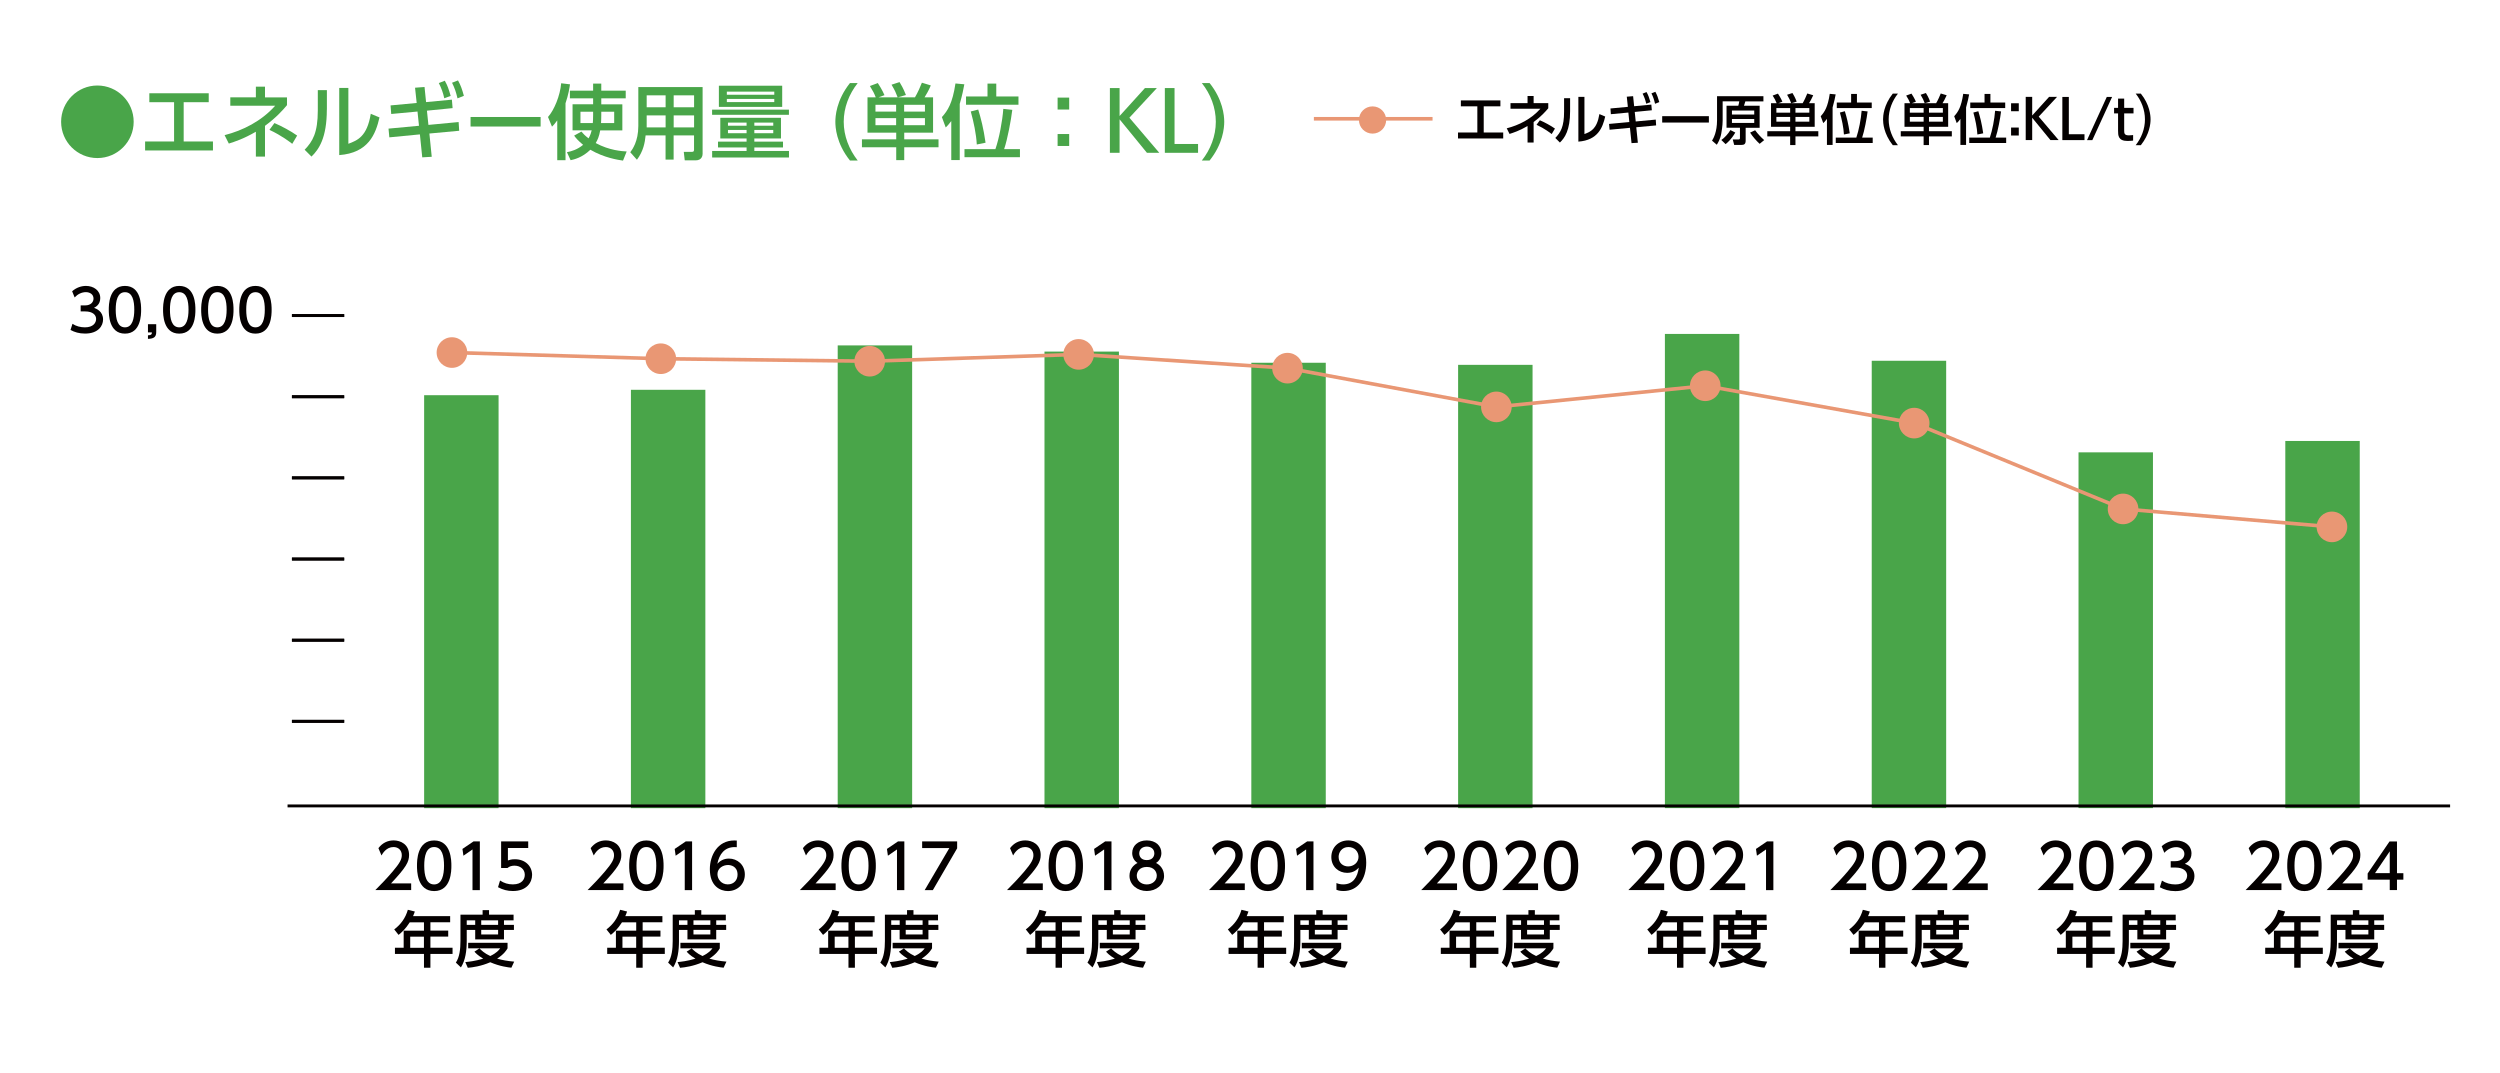 <?xml version="1.0" encoding="UTF-8"?>
<svg id="_レイヤー_1" data-name="レイヤー_1" xmlns="http://www.w3.org/2000/svg" version="1.1" viewBox="0 0 490 210.4">
  <!-- Generator: Adobe Illustrator 29.8.1, SVG Export Plug-In . SVG Version: 2.1.1 Build 2)  -->
  <defs>
    <style>
      .st0 {
        stroke: #e99774;
        stroke-width: .71px;
      }

      .st0, .st1 {
        fill: none;
        stroke-miterlimit: 10;
      }

      .st2 {
        fill: #040000;
      }

      .st3 {
        fill: #49a549;
      }

      .st4 {
        fill: #e99774;
      }

      .st1 {
        stroke: #040000;
        stroke-width: .57px;
      }
    </style>
  </defs>
  <g id="_エネルギー使用量__xFF08_単位_xFF1A_KL_xFF09_">
    <g>
      <path class="st3" d="M26.2,23.87c0,3.92-3.19,7.11-7.11,7.11s-7.11-3.17-7.11-7.11,3.22-7.11,7.11-7.11,7.11,3.15,7.11,7.11Z"/>
      <path class="st3" d="M35.99,27.73h5.75v1.76h-13.3v-1.76h5.68v-7.7h-4.85v-1.75h11.64v1.75h-4.91v7.7h-.01Z"/>
      <path class="st3" d="M50.15,16.99h1.79v2.1h4.31v1.52c-.75.9-2.08,2.42-4.31,4.05v6.03h-1.79v-4.87c-2.45,1.42-4.19,1.97-5.3,2.32l-.83-1.65c3.57-.91,7.22-2.74,9.91-5.76h-8.79v-1.65h5.01v-2.1h0ZM57.28,28.19c-.42-.32-1.98-1.57-4.47-2.74l.98-1.33c1.39.59,3.23,1.58,4.45,2.45,0,0-.96,1.62-.96,1.62Z"/>
      <path class="st3" d="M64.06,21.47c0,5.57-1.57,7.83-3.01,9.22l-1.34-1.34c1.57-1.63,2.58-3.31,2.58-7.71v-3.97h1.78v3.81h-.01ZM68.28,28.18c1.75-.66,3.67-1.38,4.39-5.88l1.71.72c-.75,3.25-2.15,6.95-7.89,7.38v-13.17h1.79v10.95Z"/>
      <path class="st3" d="M83.98,24.48l5.91-.56.11,1.71-5.84.54.46,4.56-1.86.11-.46-4.5-5.99.58-.16-1.71,5.97-.56-.29-2.79-5.15.48-.13-1.68,5.12-.48-.32-2.99,1.86-.14.3,2.96,5.06-.48.14,1.66-5.03.5.29,2.79h0ZM87.18,15.82c.53.93.77,1.65,1.15,2.98l-1.25.46c-.27-1.17-.54-1.92-1.07-2.98,0,0,1.17-.46,1.17-.46ZM89.77,15.76c.58,1.07.77,1.68,1.15,3.02l-1.25.5c-.29-1.23-.54-2-1.07-3.06,0,0,1.17-.46,1.17-.46Z"/>
      <path class="st3" d="M105.96,22.93v1.87h-13.73v-1.87h13.73Z"/>
      <path class="st3" d="M109.21,23.61c-.43.62-.69.88-1.02,1.22l-.78-1.9c1.2-1.34,2.38-4.18,2.58-6.61l1.73.21c-.1.69-.3,2.02-.88,3.71v11.16h-1.62v-7.78h-.01ZM117.85,19.28v1.17h4.13v5.11h-4.34c-.22,1.25-.53,1.89-.88,2.48,2.69,1.46,5.19,1.6,6.07,1.65l-.72,1.79c-.96-.14-3.68-.54-6.4-2.13-1.62,1.57-3.23,1.91-3.87,2.05l-.72-1.57c.9-.18,2-.48,3.17-1.44-1.07-.9-1.41-1.33-1.76-1.81l1.42-.79c.3.35.7.8,1.41,1.33.38-.67.53-1.25.61-1.57h-3.75v-5.11h4.03v-1.17h-4.55v-1.5h4.55v-1.38h1.6v1.38h4.79v1.5h-4.79,0ZM116.25,21.9h-2.48v2.22h2.42c.03-.32.06-.75.06-1.57v-.66h0ZM117.85,22.62c0,.7-.03,1.2-.05,1.5h2.58v-2.22h-2.53v.72Z"/>
      <path class="st3" d="M137.72,30.05c0,.43-.13,1.38-1.38,1.38h-2.13l-.19-1.67h1.63c.1,0,.38,0,.38-.37v-2.85h-4v4.74h-1.58v-4.74h-3.91c-.14,1.42-.43,3.06-1.7,4.77l-1.31-1.47c.4-.53,1.58-2.11,1.58-5.14v-7.63h12.6v12.98h0ZM130.46,18.69h-3.71v2.34h3.71v-2.34ZM130.46,22.62h-3.71v2.35h3.71v-2.35ZM136.04,18.69h-4v2.34h4v-2.34ZM136.04,22.62h-4v2.35h4v-2.35Z"/>
      <path class="st3" d="M139.57,21.49h15.06v1.01h-15.06v-1.01ZM153.07,23.09v4.05h-5.22v.62h5.62v1.14h-5.62v.69h6.79v1.28h-15.06v-1.28h6.75v-.69h-5.6v-1.14h5.6v-.62h-5.15v-4.05h11.89ZM140.9,16.8h12.41v4.15h-12.41v-4.15ZM142.46,17.96v.61h9.3v-.61h-9.3ZM142.46,19.39v.62h9.3v-.62h-9.3ZM142.68,24.03v.61h3.65v-.61h-3.65ZM142.68,25.47v.64h3.65v-.64h-3.65ZM147.85,24.03v.61h3.71v-.61h-3.71ZM147.85,25.47v.64h3.71v-.64h-3.71Z"/>
      <path class="st3" d="M166.59,31.46c-2.71-3.39-2.86-6.58-2.86-7.59s.16-4.19,2.86-7.59h1.52c-1.71,2.18-2.74,4.82-2.74,7.59s1.04,5.41,2.74,7.59h-1.52Z"/>
      <path class="st3" d="M171.65,19.09c-.35-.88-.46-1.09-1.15-2.23l1.55-.58c.26.38.86,1.34,1.31,2.37l-1.18.43h3.76c-.42-1.07-.43-1.15-1.2-2.48l1.57-.51c.22.35.78,1.28,1.25,2.53l-1.58.46h3.35c.5-.82,1.14-2.27,1.36-2.87l1.75.53c-.4.98-.98,1.95-1.23,2.34h1.67v6.93h-5.65v1.3h6.72v1.55h-6.72v2.53h-1.57v-2.53h-6.72v-1.55h6.72v-1.3h-5.63v-6.93h1.65-.03ZM171.59,20.54v1.34h4.05v-1.34h-4.05ZM171.59,23.15v1.39h4.05v-1.39h-4.05ZM177.21,20.54v1.34h4.08v-1.34h-4.08ZM177.21,23.15v1.39h4.08v-1.39h-4.08Z"/>
      <path class="st3" d="M186.45,23.73c-.5.67-.8.98-1.09,1.25l-.75-2.03c1.15-1.26,2.08-2.72,2.66-6.59l1.74.16c-.16.86-.38,2.05-.9,3.84v11.01h-1.66v-7.63h0ZM195.1,29.23c.74-2.14,1.36-5.41,1.55-7.89l1.76.19c-.24,1.98-.93,5.75-1.6,7.7h3.1v1.58h-10.87v-1.58h6.06ZM193.56,16.38h1.71v2.53h4.35v1.62h-10.28v-1.62h4.21v-2.53h0ZM191.45,28.32c-.11-2.08-.61-4.4-1.18-6.47l1.46-.38c.54,1.78,1.02,3.58,1.44,6.5l-1.71.35h-.01Z"/>
      <path class="st3" d="M209.56,19.13v2.34h-2.27v-2.34h2.27ZM209.56,26.27v2.34h-2.27v-2.34h2.27Z"/>
      <path class="st3" d="M219.43,22.75l4.98-5.49h2.34l-5.39,5.81,5.86,6.88h-2.42l-5.36-6.56v6.56h-1.9v-12.69h1.9v5.49h0Z"/>
      <path class="st3" d="M230.21,17.26v10.96h4.61v1.73h-6.51v-12.69h1.91-.01Z"/>
      <path class="st3" d="M235.56,31.46c1.71-2.16,2.74-4.82,2.74-7.59s-1.02-5.43-2.74-7.59h1.52c2.59,3.23,2.87,6.35,2.87,7.59s-.27,4.35-2.87,7.59h-1.52Z"/>
    </g>
    <path class="st4" d="M271.69,23.52c0,1.47-1.2,2.67-2.67,2.67s-2.67-1.19-2.67-2.67,1.19-2.67,2.67-2.67,2.67,1.19,2.67,2.67"/>
    <g>
      <g>
        <path class="st2" d="M290.8,25.97h3.83v1.17h-8.86v-1.17h3.79v-5.13h-3.23v-1.16h7.75v1.16h-3.27v5.13h-.01Z"/>
        <path class="st2" d="M299.4,18.81h1.19v1.4h2.87v1.01c-.5.6-1.39,1.61-2.87,2.7v4.02h-1.19v-3.24c-1.63.95-2.79,1.31-3.53,1.55l-.55-1.1c2.38-.61,4.81-1.82,6.6-3.84h-5.86v-1.1h3.34v-1.4h0ZM304.14,26.28c-.28-.21-1.32-1.05-2.98-1.82l.65-.89c.93.39,2.15,1.06,2.96,1.63l-.64,1.08h.01Z"/>
        <path class="st2" d="M307.74,21.8c0,3.71-1.04,5.22-2,6.14l-.9-.9c1.05-1.09,1.72-2.21,1.72-5.14v-2.65h1.18v2.54h0ZM310.56,26.27c1.16-.44,2.44-.92,2.92-3.91l1.14.48c-.5,2.17-1.43,4.63-5.26,4.92v-8.78h1.19v7.3h0Z"/>
        <path class="st2" d="M320.59,23.81l3.94-.37.07,1.14-3.89.36.31,3.04-1.24.07-.31-3-3.99.38-.11-1.14,3.98-.37-.19-1.86-3.43.32-.08-1.12,3.41-.32-.21-1.99,1.24-.1.2,1.97,3.37-.32.1,1.11-3.35.33.19,1.86h-.01ZM322.72,18.04c.35.62.51,1.1.77,1.98l-.83.31c-.18-.78-.36-1.28-.71-1.98l.78-.31h-.01ZM324.45,17.99c.38.71.51,1.12.77,2.02l-.83.33c-.19-.82-.36-1.33-.71-2.04l.78-.31h-.01Z"/>
        <path class="st2" d="M334.94,22.77v1.25h-9.15v-1.25h9.15Z"/>
        <path class="st2" d="M345.63,19.87h-3.54c-.12.43-.13.47-.27.86h3.07v4.32h-2.74v2.52c0,.65-.26.84-.87.84h-1.38l-.28-1.07h1.13c.22,0,.28-.11.28-.29v-2.01h-2.63v-4.32h2.31c.08-.3.15-.58.19-.86h-3.26v3.78c0,1-.23,2.33-.27,2.53-.2,1.13-.68,1.88-.88,2.2l-.93-.8c.3-.47.98-1.76.98-3.96v-4.76h9.09v1.01h0ZM340.12,25.98c-.8,1.38-1.59,2.02-1.9,2.27l-.84-.81c.58-.38,1.37-1.23,1.78-1.95l.96.49ZM339.46,21.67v.78h4.37v-.78h-4.37ZM339.46,23.32v.78h4.37v-.78h-4.37ZM344.01,25.53c.53.71.97,1.21,1.77,1.93l-.89.73c-.59-.53-1.44-1.49-1.87-2.2l.98-.46h.01Z"/>
        <path class="st2" d="M348.21,20.21c-.23-.59-.31-.73-.77-1.48l1.04-.38c.17.26.58.9.87,1.58l-.79.29h2.51c-.28-.71-.29-.77-.8-1.65l1.05-.34c.15.23.52.85.83,1.69l-1.06.31h2.23c.33-.54.76-1.51.91-1.91l1.16.35c-.27.65-.65,1.3-.82,1.56h1.11v4.62h-3.77v.86h4.48v1.03h-4.48v1.69h-1.04v-1.69h-4.48v-1.03h4.48v-.86h-3.75v-4.62h1.1v-.02ZM348.17,21.18v.9h2.7v-.9h-2.7ZM348.17,22.92v.93h2.7v-.93h-2.7ZM351.91,21.18v.9h2.72v-.9h-2.72ZM351.91,22.92v.93h2.72v-.93h-2.72Z"/>
        <path class="st2" d="M358.08,23.3c-.33.45-.53.65-.72.83l-.5-1.35c.77-.84,1.39-1.81,1.77-4.39l1.16.11c-.11.58-.26,1.37-.6,2.56v7.34h-1.11v-5.09h0ZM363.84,26.97c.49-1.43.91-3.6,1.04-5.26l1.17.13c-.16,1.32-.62,3.83-1.07,5.13h2.07v1.06h-7.24v-1.06h4.03,0ZM362.82,18.41h1.14v1.69h2.9v1.08h-6.85v-1.08h2.81v-1.69ZM361.41,26.37c-.07-1.39-.41-2.93-.79-4.31l.97-.26c.36,1.18.68,2.39.96,4.33l-1.14.23h0Z"/>
      </g>
      <g>
        <path class="st2" d="M370.99,28.46c-1.8-2.26-1.91-4.38-1.91-5.06s.11-2.79,1.91-5.06h1.01c-1.14,1.45-1.82,3.21-1.82,5.06s.69,3.61,1.82,5.06h-1.01Z"/>
        <path class="st2" d="M374.38,20.21c-.24-.59-.31-.73-.77-1.48l1.04-.38c.17.26.58.9.87,1.58l-.79.29h2.51c-.28-.71-.29-.77-.8-1.65l1.04-.34c.15.23.52.85.83,1.69l-1.06.31h2.23c.33-.54.76-1.51.91-1.91l1.16.35c-.27.65-.65,1.3-.82,1.56h1.11v4.62h-3.76v.86h4.48v1.03h-4.48v1.69h-1.05v-1.69h-4.48v-1.03h4.48v-.86h-3.75v-4.62h1.1v-.02ZM374.33,21.18v.9h2.7v-.9h-2.7ZM374.33,22.92v.93h2.7v-.93h-2.7ZM378.08,21.18v.9h2.72v-.9h-2.72ZM378.08,22.92v.93h2.72v-.93h-2.72Z"/>
        <path class="st2" d="M384.25,23.3c-.33.45-.53.65-.73.83l-.5-1.35c.77-.84,1.39-1.81,1.77-4.39l1.16.11c-.11.58-.26,1.37-.6,2.56v7.34h-1.11v-5.09h.01ZM390.01,26.97c.49-1.43.91-3.6,1.03-5.26l1.17.13c-.16,1.32-.62,3.83-1.07,5.13h2.07v1.06h-7.24v-1.06h4.04ZM388.98,18.41h1.14v1.69h2.9v1.08h-6.85v-1.08h2.8v-1.69h.01ZM387.57,26.37c-.08-1.39-.41-2.93-.79-4.31l.97-.26c.36,1.18.68,2.39.96,4.33l-1.14.23h0Z"/>
        <path class="st2" d="M395.68,20.24v1.56h-1.51v-1.56h1.51ZM395.68,25v1.56h-1.51v-1.56h1.51Z"/>
        <path class="st2" d="M398.3,22.65l3.32-3.66h1.56l-3.59,3.87,3.9,4.59h-1.61l-3.57-4.37v4.37h-1.27v-8.46h1.27v3.66h-.01Z"/>
        <path class="st2" d="M405.49,19v7.31h3.07v1.15h-4.34v-8.46h1.27Z"/>
        <path class="st2" d="M413.97,19l-3.87,8.46h-1.04l3.87-8.46h1.04Z"/>
        <path class="st2" d="M415.15,19.32h1.19v1.82h1.83v1.09h-1.83v3.32c0,.57.03.98.9.98.3,0,.67-.04.85-.06v1.09c-.25.02-.62.07-1.08.07-1.87,0-1.87-1.11-1.87-2.04v-3.36h-.78v-1.09h.78v-1.82h0Z"/>
        <path class="st2" d="M418.59,28.46c1.14-1.44,1.82-3.21,1.82-5.06s-.68-3.62-1.82-5.06h1.01c1.73,2.15,1.91,4.23,1.91,5.06s-.18,2.9-1.91,5.06h-1.01Z"/>
      </g>
      <path class="st3" d="M257.52,23.28h23.27-23.27Z"/>
      <line class="st0" x1="257.52" y1="23.28" x2="280.78" y2="23.28"/>
    </g>
    <g>
      <g>
        <rect class="st3" x="447.92" y="86.43" width="14.59" height="71.97"/>
        <rect class="st3" x="407.39" y="88.66" width="14.59" height="69.73"/>
        <rect class="st3" x="366.86" y="70.71" width="14.59" height="87.68"/>
        <rect class="st3" x="326.32" y="65.45" width="14.59" height="92.94"/>
        <rect class="st3" x="285.79" y="71.51" width="14.59" height="86.89"/>
        <rect class="st3" x="245.26" y="71.1" width="14.59" height="87.3"/>
        <rect class="st3" x="204.72" y="68.91" width="14.59" height="89.49"/>
        <rect class="st3" x="164.19" y="67.7" width="14.59" height="90.7"/>
        <rect class="st3" x="123.66" y="76.4" width="14.59" height="82"/>
        <rect class="st3" x="83.13" y="77.46" width="14.59" height="80.94"/>
      </g>
      <g>
        <line class="st0" x1="129.52" y1="70.31" x2="88.58" y2="69.1"/>
        <line class="st0" x1="170.46" y1="70.8" x2="129.52" y2="70.31"/>
        <line class="st0" x1="211.41" y1="69.46" x2="170.46" y2="70.8"/>
        <line class="st0" x1="252.35" y1="72.16" x2="211.41" y2="69.46"/>
        <line class="st0" x1="293.29" y1="79.75" x2="252.35" y2="72.16"/>
        <line class="st0" x1="334.23" y1="75.61" x2="293.29" y2="79.75"/>
        <line class="st0" x1="375.18" y1="82.93" x2="334.23" y2="75.61"/>
        <line class="st0" x1="416.12" y1="99.75" x2="375.18" y2="82.93"/>
        <line class="st0" x1="457.06" y1="103.27" x2="416.12" y2="99.75"/>
      </g>
      <g>
        <circle class="st4" cx="88.58" cy="69.1" r="3"/>
        <circle class="st4" cx="129.52" cy="70.31" r="3"/>
        <circle class="st4" cx="170.46" cy="70.8" r="3"/>
        <circle class="st4" cx="211.41" cy="69.46" r="3"/>
        <circle class="st4" cx="252.35" cy="72.16" r="3"/>
        <circle class="st4" cx="293.29" cy="79.75" r="3"/>
        <circle class="st4" cx="334.23" cy="75.61" r="3"/>
        <circle class="st4" cx="375.18" cy="82.93" r="3"/>
        <circle class="st4" cx="416.12" cy="99.75" r="3"/>
        <circle class="st4" cx="457.06" cy="103.27" r="3"/>
      </g>
    </g>
    <g>
      <g>
        <path class="st2" d="M14.18,63.45c.72.49,1.6.71,2.47.71,1.61,0,2.19-.88,2.19-1.65s-.66-1.47-2.14-1.47h-.89v-1.18h.86c1.22,0,1.66-.74,1.66-1.34,0-.86-.76-1.26-1.49-1.26-.85,0-1.64.41-2.21,1.04l-.49-1.21c.86-.76,1.85-1.05,2.71-1.05,1.48,0,2.8.87,2.8,2.39,0,1.27-.89,1.73-1.22,1.9.46.18,1.77.68,1.77,2.3,0,1.21-.91,2.75-3.53,2.75-1.18,0-2.05-.28-2.85-.71l.39-1.22h-.03Z"/>
        <path class="st2" d="M21.32,60.71c0-.87,0-4.67,3.17-4.67s3.17,3.8,3.17,4.67,0,4.68-3.17,4.68-3.17-3.8-3.17-4.68ZM26.32,60.71c0-1.73-.33-3.44-1.82-3.44s-1.82,1.72-1.82,3.44c0,1.82.37,3.45,1.82,3.45s1.82-1.74,1.82-3.45Z"/>
        <path class="st2" d="M30.62,63.55v1.55c0,1.04-.58,1.28-1.62,1.32v-.7c.75-.02.76-.29.77-.57h-.77v-1.61h1.62Z"/>
        <path class="st2" d="M31.96,60.71c0-.87,0-4.67,3.17-4.67s3.17,3.8,3.17,4.67,0,4.68-3.17,4.68-3.17-3.8-3.17-4.68ZM36.95,60.71c0-1.73-.33-3.44-1.82-3.44s-1.82,1.72-1.82,3.44c0,1.82.37,3.45,1.82,3.45s1.82-1.74,1.82-3.45Z"/>
        <path class="st2" d="M39.43,60.71c0-.87,0-4.67,3.17-4.67s3.17,3.8,3.17,4.67,0,4.68-3.17,4.68-3.17-3.8-3.17-4.68ZM44.42,60.71c0-1.73-.33-3.44-1.82-3.44s-1.82,1.72-1.82,3.44c0,1.82.37,3.45,1.82,3.45s1.82-1.74,1.82-3.45Z"/>
        <path class="st2" d="M46.9,60.71c0-.87,0-4.67,3.17-4.67s3.17,3.8,3.17,4.67,0,4.68-3.17,4.68-3.17-3.8-3.17-4.68ZM51.9,60.71c0-1.73-.33-3.44-1.82-3.44s-1.82,1.72-1.82,3.44c0,1.82.37,3.45,1.82,3.45s1.82-1.74,1.82-3.45Z"/>
      </g>
      <line class="st1" x1="57.22" y1="141.38" x2="67.46" y2="141.38"/>
      <line class="st1" x1="57.22" y1="125.48" x2="67.46" y2="125.48"/>
      <line class="st1" x1="57.22" y1="109.57" x2="67.46" y2="109.57"/>
      <line class="st1" x1="57.22" y1="93.66" x2="67.46" y2="93.66"/>
      <line class="st1" x1="57.22" y1="77.76" x2="67.46" y2="77.76"/>
      <line class="st1" x1="57.22" y1="61.85" x2="67.46" y2="61.85"/>
      <line class="st1" x1="57.22" y1="141.38" x2="67.46" y2="141.38"/>
      <line class="st1" x1="57.22" y1="125.48" x2="67.46" y2="125.48"/>
      <line class="st1" x1="57.22" y1="109.57" x2="67.46" y2="109.57"/>
      <line class="st1" x1="57.22" y1="93.66" x2="67.46" y2="93.66"/>
      <line class="st1" x1="57.22" y1="77.76" x2="67.46" y2="77.76"/>
      <line class="st1" x1="57.22" y1="61.85" x2="67.46" y2="61.85"/>
    </g>
  </g>
  <g id="_年度">
    <g>
      <g>
        <path class="st2" d="M122.19,173.15v1.3h-7.02c1.05-1.05,2.15-2.18,3.38-3.62,1.45-1.71,1.8-2.42,1.8-3.22,0-.94-.65-1.59-1.62-1.59-1.42,0-2.13,1.26-2.36,1.65l-.6-1.43c.75-.99,1.76-1.52,2.99-1.52,1.36,0,3.02.78,3.02,2.85,0,1.36-.57,2.41-3.54,5.58h3.95Z"/>
        <path class="st2" d="M123.32,169.68c0-.93,0-4.95,3.37-4.95s3.37,4.04,3.37,4.95,0,4.97-3.37,4.97-3.37-4.04-3.37-4.97ZM128.63,169.68c0-1.84-.35-3.66-1.94-3.66s-1.94,1.83-1.94,3.66c0,1.94.4,3.67,1.94,3.67s1.94-1.85,1.94-3.67Z"/>
        <path class="st2" d="M134.39,164.92h1.26v9.54h-1.44v-7.97l-1.78,1.23-.19-1.33,2.15-1.46h0Z"/>
        <path class="st2" d="M144.42,166.05c-.28,0-.3-.02-.42-.02-2.02,0-3.02,1.41-3.4,3.27.48-.53,1.2-1.02,2.28-1.02,1.6,0,3.11,1.18,3.11,3.11s-1.48,3.26-3.31,3.26c-1.53,0-3.55-.97-3.55-4.3,0-2.63,1.47-5.62,4.8-5.62.17,0,.28,0,.48.02v1.3h0ZM142.69,169.54c-.93,0-2.07.59-2.07,1.79,0,1,.78,2.01,2.03,2.01s1.91-.91,1.91-1.9c0-1.68-1.36-1.9-1.88-1.9h.01Z"/>
      </g>
      <g>
        <path class="st2" d="M129.83,179.56v1.21h-3.87v1.63h3.49v1.18h-3.49v2.18h4.34v1.21h-4.34v2.71h-1.26v-2.71h-5.69v-1.21h1.71v-3.35h3.98v-1.63h-2.79c-.85,1.33-1.56,1.95-2.19,2.46l-.85-1.07c1.3-.99,2.2-2.22,2.67-3.85l1.37.34c-.16.47-.23.62-.35.9h7.27ZM124.69,183.59h-2.69v2.18h2.69v-2.18Z"/>
        <path class="st2" d="M131.86,179.28h4.33v-.89h1.26v.89h4.81v1.11h-1.88v.89h1.95v.99h-1.95v1.85h-5.64v-1.85h-1.66v2.19c0,1.84-.25,3.76-1.14,5.15l-.99-.94c.72-1.06.9-2.66.9-4.23v-5.15h.01ZM135.57,185.88c.35.35.96.97,2.12,1.5,1.27-.61,1.68-1.15,1.95-1.51h-6.28v-1.08h7.72v1.08c-.18.31-.65,1.13-2.04,2.02,1.03.3,2.02.47,3.34.59l-.55,1.19c-.58-.06-2.26-.25-4.14-1.07-1.83.79-3.42,1-4.4,1.09l-.49-1.12c.66-.07,1.85-.18,3.51-.67-1.11-.67-1.53-1.15-1.72-1.38l.99-.64h0ZM133.08,180.38v.89h1.66v-.89h-1.66ZM135.92,180.38v.89h3.31v-.89h-3.31ZM135.92,182.26v.89h3.31v-.89h-3.31Z"/>
      </g>
      <g>
        <path class="st2" d="M204.39,173.15v1.3h-7.02c1.05-1.05,2.15-2.18,3.38-3.62,1.45-1.71,1.8-2.42,1.8-3.22,0-.94-.65-1.59-1.62-1.59-1.42,0-2.13,1.26-2.36,1.65l-.6-1.43c.75-.99,1.76-1.52,2.99-1.52,1.36,0,3.02.78,3.02,2.85,0,1.36-.57,2.41-3.54,5.58h3.95Z"/>
        <path class="st2" d="M205.52,169.68c0-.93,0-4.95,3.37-4.95s3.37,4.04,3.37,4.95,0,4.97-3.37,4.97-3.37-4.04-3.37-4.97ZM210.82,169.68c0-1.84-.35-3.66-1.94-3.66s-1.94,1.83-1.94,3.66c0,1.94.4,3.67,1.94,3.67s1.94-1.85,1.94-3.67Z"/>
        <path class="st2" d="M216.59,164.92h1.26v9.54h-1.44v-7.97l-1.78,1.23-.19-1.33,2.15-1.46h0Z"/>
        <path class="st2" d="M228.16,171.65c0,1.76-1.54,2.99-3.39,2.99s-3.39-1.24-3.39-2.99c0-1.31.82-2.14,1.58-2.51-.71-.43-1.05-1.2-1.05-1.94,0-1.42,1.12-2.48,2.86-2.48s2.86,1.06,2.86,2.48c0,.73-.34,1.5-1.05,1.94.76.37,1.57,1.2,1.57,2.51h0ZM226.73,171.63c0-.7-.48-1.71-1.96-1.71s-1.96,1-1.96,1.71c0,.95.82,1.72,1.96,1.72s1.96-.77,1.96-1.72ZM226.25,167.26c0-.89-.71-1.33-1.48-1.33s-1.48.46-1.48,1.32c0,.58.34,1.33,1.48,1.33s1.48-.76,1.48-1.32Z"/>
      </g>
      <g>
        <path class="st2" d="M212.02,179.56v1.21h-3.87v1.63h3.49v1.18h-3.49v2.18h4.34v1.21h-4.34v2.71h-1.26v-2.71h-5.69v-1.21h1.71v-3.35h3.98v-1.63h-2.79c-.85,1.33-1.56,1.95-2.19,2.46l-.85-1.07c1.3-.99,2.2-2.22,2.67-3.85l1.37.34c-.16.47-.23.62-.35.9h7.27ZM206.89,183.59h-2.69v2.18h2.69v-2.18Z"/>
        <path class="st2" d="M214.05,179.28h4.33v-.89h1.26v.89h4.81v1.11h-1.88v.89h1.95v.99h-1.95v1.85h-5.64v-1.85h-1.66v2.19c0,1.84-.25,3.76-1.14,5.15l-.99-.94c.72-1.06.9-2.66.9-4.23v-5.15h.01ZM217.77,185.88c.35.35.96.97,2.12,1.5,1.27-.61,1.68-1.15,1.95-1.51h-6.28v-1.08h7.72v1.08c-.18.31-.65,1.13-2.04,2.02,1.03.3,2.02.47,3.34.59l-.55,1.19c-.58-.06-2.26-.25-4.14-1.07-1.83.79-3.42,1-4.4,1.09l-.49-1.12c.66-.07,1.85-.18,3.51-.67-1.11-.67-1.53-1.15-1.72-1.38l.99-.64h0ZM215.28,180.38v.89h1.66v-.89h-1.66ZM218.12,180.38v.89h3.31v-.89h-3.31ZM218.12,182.26v.89h3.31v-.89h-3.31Z"/>
      </g>
      <g>
        <path class="st2" d="M285.58,173.15v1.3h-7.02c1.05-1.05,2.15-2.18,3.38-3.62,1.45-1.71,1.8-2.42,1.8-3.22,0-.94-.65-1.59-1.62-1.59-1.42,0-2.13,1.26-2.36,1.65l-.6-1.43c.75-.99,1.76-1.52,2.99-1.52,1.36,0,3.02.78,3.02,2.85,0,1.36-.57,2.41-3.54,5.58h3.95Z"/>
        <path class="st2" d="M286.71,169.68c0-.93,0-4.95,3.37-4.95s3.37,4.04,3.37,4.95,0,4.97-3.37,4.97-3.37-4.04-3.37-4.97ZM292.02,169.68c0-1.84-.35-3.66-1.94-3.66s-1.94,1.83-1.94,3.66c0,1.94.4,3.67,1.94,3.67s1.94-1.85,1.94-3.67Z"/>
        <path class="st2" d="M301.46,173.15v1.3h-7.02c1.05-1.05,2.15-2.18,3.38-3.62,1.46-1.71,1.8-2.42,1.8-3.22,0-.94-.65-1.59-1.62-1.59-1.42,0-2.13,1.26-2.36,1.65l-.6-1.43c.75-.99,1.76-1.52,2.99-1.52,1.36,0,3.02.78,3.02,2.85,0,1.36-.57,2.41-3.54,5.58h3.95Z"/>
        <path class="st2" d="M302.59,169.68c0-.93,0-4.95,3.37-4.95s3.37,4.04,3.37,4.95,0,4.97-3.37,4.97-3.37-4.04-3.37-4.97ZM307.9,169.68c0-1.84-.35-3.66-1.94-3.66s-1.94,1.83-1.94,3.66c0,1.94.4,3.67,1.94,3.67s1.94-1.85,1.94-3.67Z"/>
      </g>
      <g>
        <path class="st2" d="M293.22,179.56v1.21h-3.87v1.63h3.49v1.18h-3.49v2.18h4.34v1.21h-4.34v2.71h-1.26v-2.71h-5.69v-1.21h1.71v-3.35h3.98v-1.63h-2.79c-.85,1.33-1.56,1.95-2.19,2.46l-.85-1.07c1.3-.99,2.2-2.22,2.67-3.85l1.37.34c-.16.47-.23.62-.35.9h7.27ZM288.08,183.59h-2.69v2.18h2.69v-2.18Z"/>
        <path class="st2" d="M295.24,179.28h4.33v-.89h1.26v.89h4.81v1.11h-1.88v.89h1.95v.99h-1.95v1.85h-5.64v-1.85h-1.66v2.19c0,1.84-.25,3.76-1.14,5.15l-.99-.94c.72-1.06.9-2.66.9-4.23v-5.15h.01ZM298.96,185.88c.35.35.96.97,2.12,1.5,1.27-.61,1.68-1.15,1.95-1.51h-6.28v-1.08h7.72v1.08c-.18.31-.65,1.13-2.04,2.02,1.03.3,2.02.47,3.34.59l-.55,1.19c-.58-.06-2.26-.25-4.14-1.07-1.83.79-3.42,1-4.4,1.09l-.49-1.12c.66-.07,1.85-.18,3.51-.67-1.11-.67-1.53-1.15-1.72-1.38l.99-.64h-.01ZM296.47,180.38v.89h1.66v-.89h-1.66ZM299.31,180.38v.89h3.31v-.89h-3.31ZM299.31,182.26v.89h3.31v-.89h-3.31Z"/>
      </g>
      <g>
        <path class="st2" d="M365.77,173.15v1.3h-7.02c1.05-1.05,2.15-2.18,3.38-3.62,1.45-1.71,1.8-2.42,1.8-3.22,0-.94-.65-1.59-1.62-1.59-1.42,0-2.13,1.26-2.36,1.65l-.6-1.43c.75-.99,1.76-1.52,2.99-1.52,1.36,0,3.02.78,3.02,2.85,0,1.36-.57,2.41-3.54,5.58h3.95Z"/>
        <path class="st2" d="M366.91,169.68c0-.93,0-4.95,3.37-4.95s3.37,4.04,3.37,4.95,0,4.97-3.37,4.97-3.37-4.04-3.37-4.97ZM372.21,169.68c0-1.84-.35-3.66-1.94-3.66s-1.94,1.83-1.94,3.66c0,1.94.4,3.67,1.94,3.67s1.94-1.85,1.94-3.67Z"/>
        <path class="st2" d="M381.66,173.15v1.3h-7.02c1.05-1.05,2.15-2.18,3.38-3.62,1.46-1.71,1.8-2.42,1.8-3.22,0-.94-.65-1.59-1.62-1.59-1.42,0-2.13,1.26-2.36,1.65l-.6-1.43c.75-.99,1.76-1.52,2.99-1.52,1.36,0,3.02.78,3.02,2.85,0,1.36-.57,2.41-3.54,5.58h3.95Z"/>
        <path class="st2" d="M389.6,173.15v1.3h-7.02c1.05-1.05,2.15-2.18,3.38-3.62,1.46-1.71,1.8-2.42,1.8-3.22,0-.94-.65-1.59-1.62-1.59-1.42,0-2.13,1.26-2.36,1.65l-.6-1.43c.75-.99,1.76-1.52,2.99-1.52,1.36,0,3.02.78,3.02,2.85,0,1.36-.57,2.41-3.54,5.58h3.95Z"/>
      </g>
      <g>
        <path class="st2" d="M373.41,179.56v1.21h-3.87v1.63h3.49v1.18h-3.49v2.18h4.34v1.21h-4.34v2.71h-1.26v-2.71h-5.69v-1.21h1.71v-3.35h3.98v-1.63h-2.79c-.85,1.33-1.56,1.95-2.19,2.46l-.85-1.07c1.3-.99,2.2-2.22,2.67-3.85l1.37.34c-.16.47-.23.62-.35.9h7.27ZM368.28,183.59h-2.69v2.18h2.69v-2.18Z"/>
        <path class="st2" d="M375.44,179.28h4.33v-.89h1.26v.89h4.81v1.11h-1.88v.89h1.95v.99h-1.95v1.85h-5.64v-1.85h-1.66v2.19c0,1.84-.25,3.76-1.14,5.15l-.99-.94c.72-1.06.9-2.66.9-4.23v-5.15h.01ZM379.16,185.88c.35.35.96.97,2.12,1.5,1.27-.61,1.68-1.15,1.95-1.51h-6.28v-1.08h7.72v1.08c-.18.31-.65,1.13-2.04,2.02,1.03.3,2.02.47,3.34.59l-.55,1.19c-.58-.06-2.26-.25-4.14-1.07-1.83.79-3.41,1-4.4,1.09l-.49-1.12c.66-.07,1.85-.18,3.51-.67-1.11-.67-1.53-1.15-1.72-1.38l.99-.64h-.01ZM376.67,180.38v.89h1.66v-.89h-1.66ZM379.5,180.38v.89h3.31v-.89h-3.31ZM379.5,182.26v.89h3.31v-.89h-3.31Z"/>
      </g>
      <g>
        <path class="st2" d="M80.59,173.15v1.3h-7.02c1.05-1.05,2.15-2.18,3.38-3.62,1.45-1.71,1.8-2.42,1.8-3.22,0-.94-.65-1.59-1.62-1.59-1.42,0-2.13,1.26-2.36,1.65l-.6-1.43c.75-.99,1.76-1.52,2.99-1.52,1.36,0,3.02.78,3.02,2.85,0,1.36-.57,2.41-3.54,5.58h3.95Z"/>
        <path class="st2" d="M81.73,169.68c0-.93,0-4.95,3.37-4.95s3.37,4.04,3.37,4.95,0,4.97-3.37,4.97-3.37-4.04-3.37-4.97ZM87.03,169.68c0-1.84-.35-3.66-1.94-3.66s-1.94,1.83-1.94,3.66c0,1.94.4,3.67,1.94,3.67s1.94-1.85,1.94-3.67Z"/>
        <path class="st2" d="M92.79,164.92h1.26v9.54h-1.44v-7.97l-1.78,1.23-.19-1.33,2.15-1.46h0Z"/>
        <path class="st2" d="M103.53,166.21h-3.98v2.44c.3-.11.69-.24,1.37-.24,2.04,0,3.37,1.36,3.37,3.07,0,1.5-1.08,3.16-3.76,3.16-1.06,0-1.98-.24-2.92-.75l.4-1.31c.77.52,1.59.76,2.51.76,1.84,0,2.34-1.08,2.34-1.88,0-1.12-.91-1.79-2.03-1.79-.49,0-1,.13-1.37.46h-1.24v-5.22h5.31v1.3h0Z"/>
      </g>
      <g>
        <path class="st2" d="M88.23,179.56v1.21h-3.87v1.63h3.49v1.18h-3.49v2.18h4.34v1.21h-4.34v2.71h-1.26v-2.71h-5.69v-1.21h1.71v-3.35h3.98v-1.63h-2.79c-.85,1.33-1.56,1.95-2.19,2.46l-.85-1.07c1.3-.99,2.2-2.22,2.67-3.85l1.37.34c-.16.47-.23.62-.35.9h7.27ZM83.09,183.59h-2.69v2.18h2.69v-2.18Z"/>
        <path class="st2" d="M90.26,179.28h4.33v-.89h1.26v.89h4.81v1.11h-1.88v.89h1.95v.99h-1.95v1.85h-5.64v-1.85h-1.66v2.19c0,1.84-.25,3.76-1.14,5.15l-.99-.94c.72-1.06.9-2.66.9-4.23v-5.15h0ZM93.97,185.88c.35.35.96.97,2.12,1.5,1.27-.61,1.68-1.15,1.95-1.51h-6.28v-1.08h7.72v1.08c-.18.31-.65,1.13-2.04,2.02,1.03.3,2.02.47,3.34.59l-.55,1.19c-.58-.06-2.26-.25-4.14-1.07-1.83.79-3.42,1-4.4,1.09l-.49-1.12c.66-.07,1.85-.18,3.51-.67-1.11-.67-1.53-1.15-1.72-1.38l.99-.64h0ZM91.48,180.38v.89h1.66v-.89h-1.66ZM94.32,180.38v.89h3.31v-.89h-3.31ZM94.32,182.26v.89h3.31v-.89h-3.31Z"/>
      </g>
      <g>
        <path class="st2" d="M163.79,173.15v1.3h-7.02c1.05-1.05,2.15-2.18,3.38-3.62,1.45-1.71,1.8-2.42,1.8-3.22,0-.94-.65-1.59-1.62-1.59-1.42,0-2.13,1.26-2.36,1.65l-.6-1.43c.75-.99,1.76-1.52,2.99-1.52,1.36,0,3.02.78,3.02,2.85,0,1.36-.57,2.41-3.54,5.58h3.95Z"/>
        <path class="st2" d="M164.92,169.68c0-.93,0-4.95,3.37-4.95s3.37,4.04,3.37,4.95,0,4.97-3.37,4.97-3.37-4.04-3.37-4.97ZM170.23,169.68c0-1.84-.35-3.66-1.94-3.66s-1.94,1.83-1.94,3.66c0,1.94.4,3.67,1.94,3.67s1.94-1.85,1.94-3.67Z"/>
        <path class="st2" d="M175.99,164.92h1.26v9.54h-1.44v-7.97l-1.78,1.23-.19-1.33,2.15-1.46h0Z"/>
        <path class="st2" d="M187.6,164.92v1.35l-4.76,8.19h-1.6l4.83-8.24h-5.33v-1.3h6.86Z"/>
      </g>
      <g>
        <path class="st2" d="M171.43,179.56v1.21h-3.87v1.63h3.49v1.18h-3.49v2.18h4.34v1.21h-4.34v2.71h-1.26v-2.71h-5.69v-1.21h1.71v-3.35h3.98v-1.63h-2.79c-.85,1.33-1.56,1.95-2.19,2.46l-.85-1.07c1.3-.99,2.2-2.22,2.67-3.85l1.37.34c-.16.47-.23.62-.35.9h7.27ZM166.29,183.59h-2.69v2.18h2.69v-2.18Z"/>
        <path class="st2" d="M173.45,179.28h4.33v-.89h1.26v.89h4.81v1.11h-1.88v.89h1.95v.99h-1.95v1.85h-5.64v-1.85h-1.66v2.19c0,1.84-.25,3.76-1.14,5.15l-.99-.94c.72-1.06.9-2.66.9-4.23v-5.15h.01ZM177.17,185.88c.35.35.96.97,2.12,1.5,1.27-.61,1.68-1.15,1.95-1.51h-6.28v-1.08h7.72v1.08c-.18.31-.65,1.13-2.04,2.02,1.03.3,2.02.47,3.34.59l-.55,1.19c-.58-.06-2.26-.25-4.14-1.07-1.83.79-3.41,1-4.4,1.09l-.49-1.12c.66-.07,1.85-.18,3.51-.67-1.11-.67-1.53-1.15-1.72-1.38l.99-.64h0ZM174.68,180.38v.89h1.66v-.89h-1.66ZM177.52,180.38v.89h3.31v-.89h-3.31ZM177.52,182.26v.89h3.31v-.89h-3.31Z"/>
      </g>
      <g>
        <path class="st2" d="M243.98,173.15v1.3h-7.02c1.05-1.05,2.15-2.18,3.38-3.62,1.45-1.71,1.8-2.42,1.8-3.22,0-.94-.65-1.59-1.62-1.59-1.42,0-2.13,1.26-2.36,1.65l-.6-1.43c.75-.99,1.76-1.52,2.99-1.52,1.36,0,3.02.78,3.02,2.85,0,1.36-.57,2.41-3.54,5.58h3.95Z"/>
        <path class="st2" d="M245.12,169.68c0-.93,0-4.95,3.37-4.95s3.37,4.04,3.37,4.95,0,4.97-3.37,4.97-3.37-4.04-3.37-4.97ZM250.42,169.68c0-1.84-.35-3.66-1.94-3.66s-1.94,1.83-1.94,3.66c0,1.94.4,3.67,1.94,3.67s1.94-1.85,1.94-3.67Z"/>
        <path class="st2" d="M256.18,164.92h1.26v9.54h-1.44v-7.97l-1.78,1.23-.19-1.33,2.15-1.46h0Z"/>
        <path class="st2" d="M261.94,173.08c.43.18.87.26,1.33.26,1.96,0,2.81-1.44,3.05-3.28-.34.35-.99,1.02-2.28,1.02-1.65,0-3.1-1.19-3.1-3.09s1.41-3.27,3.33-3.27c1.05,0,3.51.46,3.51,4.35,0,3.27-1.66,5.57-4.46,5.57-.77,0-1.18-.16-1.38-.24v-1.32h0ZM264.24,169.82c1.06,0,2.03-.75,2.03-1.88,0-1.02-.77-1.92-1.98-1.92-1.33,0-1.92,1.08-1.92,1.92,0,1.3.95,1.88,1.88,1.88h0Z"/>
      </g>
      <g>
        <path class="st2" d="M251.62,179.56v1.21h-3.87v1.63h3.49v1.18h-3.49v2.18h4.34v1.21h-4.34v2.71h-1.26v-2.71h-5.69v-1.21h1.71v-3.35h3.98v-1.63h-2.79c-.85,1.33-1.56,1.95-2.19,2.46l-.85-1.07c1.3-.99,2.2-2.22,2.67-3.85l1.37.34c-.16.47-.23.62-.35.9h7.27ZM246.49,183.59h-2.69v2.18h2.69v-2.18Z"/>
        <path class="st2" d="M253.65,179.28h4.33v-.89h1.26v.89h4.81v1.11h-1.88v.89h1.95v.99h-1.95v1.85h-5.64v-1.85h-1.66v2.19c0,1.84-.25,3.76-1.14,5.15l-.99-.94c.72-1.06.9-2.66.9-4.23v-5.15h.01ZM257.36,185.88c.35.35.96.97,2.12,1.5,1.27-.61,1.68-1.15,1.95-1.51h-6.28v-1.08h7.72v1.08c-.18.31-.65,1.13-2.04,2.02,1.03.3,2.02.47,3.34.59l-.55,1.19c-.58-.06-2.26-.25-4.14-1.07-1.83.79-3.42,1-4.4,1.09l-.49-1.12c.66-.07,1.85-.18,3.51-.67-1.11-.67-1.53-1.15-1.72-1.38l.99-.64h0ZM254.87,180.38v.89h1.66v-.89h-1.66ZM257.71,180.38v.89h3.31v-.89h-3.31ZM257.71,182.26v.89h3.31v-.89h-3.31Z"/>
      </g>
      <g>
        <path class="st2" d="M326.18,173.15v1.3h-7.02c1.05-1.05,2.15-2.18,3.38-3.62,1.45-1.71,1.8-2.42,1.8-3.22,0-.94-.65-1.59-1.62-1.59-1.42,0-2.13,1.26-2.36,1.65l-.6-1.43c.75-.99,1.76-1.52,2.99-1.52,1.36,0,3.02.78,3.02,2.85,0,1.36-.57,2.41-3.54,5.58h3.95Z"/>
        <path class="st2" d="M327.31,169.68c0-.93,0-4.95,3.37-4.95s3.37,4.04,3.37,4.95,0,4.97-3.37,4.97-3.37-4.04-3.37-4.97ZM332.61,169.68c0-1.84-.35-3.66-1.94-3.66s-1.94,1.83-1.94,3.66c0,1.94.4,3.67,1.94,3.67s1.94-1.85,1.94-3.67Z"/>
        <path class="st2" d="M342.06,173.15v1.3h-7.02c1.05-1.05,2.15-2.18,3.38-3.62,1.46-1.71,1.8-2.42,1.8-3.22,0-.94-.65-1.59-1.62-1.59-1.42,0-2.13,1.26-2.36,1.65l-.6-1.43c.75-.99,1.76-1.52,2.99-1.52,1.36,0,3.02.78,3.02,2.85,0,1.36-.57,2.41-3.54,5.58h3.95Z"/>
        <path class="st2" d="M346.32,164.92h1.26v9.54h-1.44v-7.97l-1.78,1.23-.19-1.33,2.15-1.46h0Z"/>
      </g>
      <g>
        <path class="st2" d="M333.82,179.56v1.21h-3.87v1.63h3.49v1.18h-3.49v2.18h4.34v1.21h-4.34v2.71h-1.26v-2.71h-5.69v-1.21h1.71v-3.35h3.98v-1.63h-2.79c-.85,1.33-1.56,1.95-2.19,2.46l-.85-1.07c1.3-.99,2.2-2.22,2.67-3.85l1.37.34c-.16.47-.23.62-.35.9h7.27ZM328.68,183.59h-2.69v2.18h2.69v-2.18Z"/>
        <path class="st2" d="M335.84,179.28h4.33v-.89h1.26v.89h4.81v1.11h-1.88v.89h1.95v.99h-1.95v1.85h-5.64v-1.85h-1.66v2.19c0,1.84-.25,3.76-1.14,5.15l-.99-.94c.72-1.06.9-2.66.9-4.23v-5.15h.01ZM339.56,185.88c.35.35.96.97,2.12,1.5,1.27-.61,1.68-1.15,1.95-1.51h-6.28v-1.08h7.72v1.08c-.18.31-.65,1.13-2.04,2.02,1.03.3,2.02.47,3.34.59l-.55,1.19c-.58-.06-2.26-.25-4.14-1.07-1.83.79-3.41,1-4.4,1.09l-.49-1.12c.66-.07,1.85-.18,3.51-.67-1.11-.67-1.53-1.15-1.72-1.38l.99-.64h-.01ZM337.07,180.38v.89h1.66v-.89h-1.66ZM339.91,180.38v.89h3.31v-.89h-3.31ZM339.91,182.26v.89h3.31v-.89h-3.31Z"/>
      </g>
      <g>
        <path class="st2" d="M406.37,173.15v1.3h-7.02c1.05-1.05,2.15-2.18,3.38-3.62,1.45-1.71,1.8-2.42,1.8-3.22,0-.94-.65-1.59-1.62-1.59-1.42,0-2.13,1.26-2.36,1.65l-.6-1.43c.75-.99,1.76-1.52,2.99-1.52,1.36,0,3.02.78,3.02,2.85,0,1.36-.57,2.41-3.54,5.58h3.95Z"/>
        <path class="st2" d="M407.51,169.68c0-.93,0-4.95,3.37-4.95s3.37,4.04,3.37,4.95,0,4.97-3.37,4.97-3.37-4.04-3.37-4.97ZM412.81,169.68c0-1.84-.35-3.66-1.94-3.66s-1.94,1.83-1.94,3.66c0,1.94.4,3.67,1.94,3.67s1.94-1.85,1.94-3.67Z"/>
        <path class="st2" d="M422.25,173.15v1.3h-7.02c1.05-1.05,2.15-2.18,3.38-3.62,1.46-1.71,1.8-2.42,1.8-3.22,0-.94-.65-1.59-1.62-1.59-1.42,0-2.13,1.26-2.36,1.65l-.6-1.43c.75-.99,1.76-1.52,2.99-1.52,1.36,0,3.02.78,3.02,2.85,0,1.36-.57,2.41-3.54,5.58h3.95Z"/>
        <path class="st2" d="M423.74,172.59c.77.52,1.7.76,2.62.76,1.71,0,2.32-.94,2.32-1.75s-.7-1.56-2.27-1.56h-.95v-1.25h.91c1.3,0,1.77-.78,1.77-1.42,0-.91-.81-1.33-1.59-1.33-.9,0-1.74.43-2.34,1.11l-.52-1.29c.91-.81,1.96-1.12,2.87-1.12,1.58,0,2.97.93,2.97,2.54,0,1.35-.95,1.84-1.3,2.02.49.19,1.88.72,1.88,2.44,0,1.29-.96,2.92-3.75,2.92-1.25,0-2.18-.3-3.03-.76l.41-1.3h0Z"/>
      </g>
      <g>
        <path class="st2" d="M414.01,179.56v1.21h-3.87v1.63h3.49v1.18h-3.49v2.18h4.34v1.21h-4.34v2.71h-1.26v-2.71h-5.69v-1.21h1.71v-3.35h3.98v-1.63h-2.79c-.85,1.33-1.56,1.95-2.19,2.46l-.85-1.07c1.3-.99,2.2-2.22,2.67-3.85l1.37.34c-.16.47-.23.62-.35.9h7.27ZM408.88,183.59h-2.69v2.18h2.69v-2.18Z"/>
        <path class="st2" d="M416.04,179.28h4.33v-.89h1.26v.89h4.81v1.11h-1.88v.89h1.95v.99h-1.95v1.85h-5.64v-1.85h-1.66v2.19c0,1.84-.25,3.76-1.14,5.15l-.99-.94c.72-1.06.9-2.66.9-4.23v-5.15h.01ZM419.75,185.88c.35.35.96.97,2.12,1.5,1.27-.61,1.68-1.15,1.95-1.51h-6.28v-1.08h7.72v1.08c-.18.31-.65,1.13-2.04,2.02,1.03.3,2.02.47,3.34.59l-.55,1.19c-.58-.06-2.26-.25-4.14-1.07-1.83.79-3.41,1-4.4,1.09l-.49-1.12c.66-.07,1.85-.18,3.51-.67-1.11-.67-1.53-1.15-1.72-1.38l.99-.64h-.01ZM417.27,180.38v.89h1.66v-.89h-1.66ZM420.1,180.38v.89h3.31v-.89h-3.31ZM420.1,182.26v.89h3.31v-.89h-3.31Z"/>
      </g>
      <g>
        <path class="st2" d="M447.16,173.15v1.3h-7.02c1.05-1.05,2.15-2.18,3.38-3.62,1.46-1.71,1.8-2.42,1.8-3.22,0-.94-.65-1.59-1.62-1.59-1.42,0-2.13,1.26-2.36,1.65l-.6-1.43c.75-.99,1.75-1.52,2.99-1.52,1.36,0,3.02.78,3.02,2.85,0,1.36-.57,2.41-3.54,5.58h3.95Z"/>
        <path class="st2" d="M448.3,169.68c0-.93,0-4.95,3.37-4.95s3.37,4.04,3.37,4.95,0,4.97-3.37,4.97-3.37-4.04-3.37-4.97ZM453.6,169.68c0-1.84-.35-3.66-1.94-3.66s-1.94,1.83-1.94,3.66c0,1.94.4,3.67,1.94,3.67s1.94-1.85,1.94-3.67Z"/>
        <path class="st2" d="M463.04,173.15v1.3h-7.02c1.05-1.05,2.15-2.18,3.38-3.62,1.45-1.71,1.8-2.42,1.8-3.22,0-.94-.65-1.59-1.62-1.59-1.42,0-2.13,1.26-2.36,1.65l-.6-1.43c.75-.99,1.76-1.52,2.99-1.52,1.36,0,3.02.78,3.02,2.85,0,1.36-.57,2.41-3.54,5.58h3.95Z"/>
        <path class="st2" d="M468.39,174.45v-2.04h-4.33v-1.21l4.29-6.28h1.46v6.23h1.25v1.26h-1.25v2.04h-1.42ZM465.5,171.14h2.89v-4.28l-2.89,4.28Z"/>
      </g>
      <g>
        <path class="st2" d="M454.8,179.56v1.21h-3.87v1.63h3.49v1.18h-3.49v2.18h4.34v1.21h-4.34v2.71h-1.26v-2.71h-5.69v-1.21h1.71v-3.35h3.98v-1.63h-2.79c-.85,1.33-1.56,1.95-2.19,2.46l-.85-1.07c1.3-.99,2.2-2.22,2.67-3.85l1.37.34c-.16.47-.23.62-.35.9h7.27ZM449.67,183.59h-2.69v2.18h2.69v-2.18Z"/>
        <path class="st2" d="M456.83,179.28h4.33v-.89h1.26v.89h4.81v1.11h-1.88v.89h1.95v.99h-1.95v1.85h-5.64v-1.85h-1.66v2.19c0,1.84-.25,3.76-1.14,5.15l-.99-.94c.72-1.06.9-2.66.9-4.23v-5.15h.01ZM460.55,185.88c.35.35.96.97,2.12,1.5,1.27-.61,1.68-1.15,1.95-1.51h-6.28v-1.08h7.72v1.08c-.18.31-.65,1.13-2.04,2.02,1.03.3,2.02.47,3.34.59l-.55,1.19c-.58-.06-2.26-.25-4.14-1.07-1.83.79-3.42,1-4.4,1.09l-.49-1.12c.66-.07,1.85-.18,3.51-.67-1.11-.67-1.53-1.15-1.72-1.38l.99-.64h-.01ZM458.06,180.38v.89h1.66v-.89h-1.66ZM460.89,180.38v.89h3.31v-.89h-3.31ZM460.89,182.26v.89h3.31v-.89h-3.31Z"/>
      </g>
      <line class="st1" x1="56.36" y1="157.96" x2="480.22" y2="157.96"/>
    </g>
  </g>
</svg>